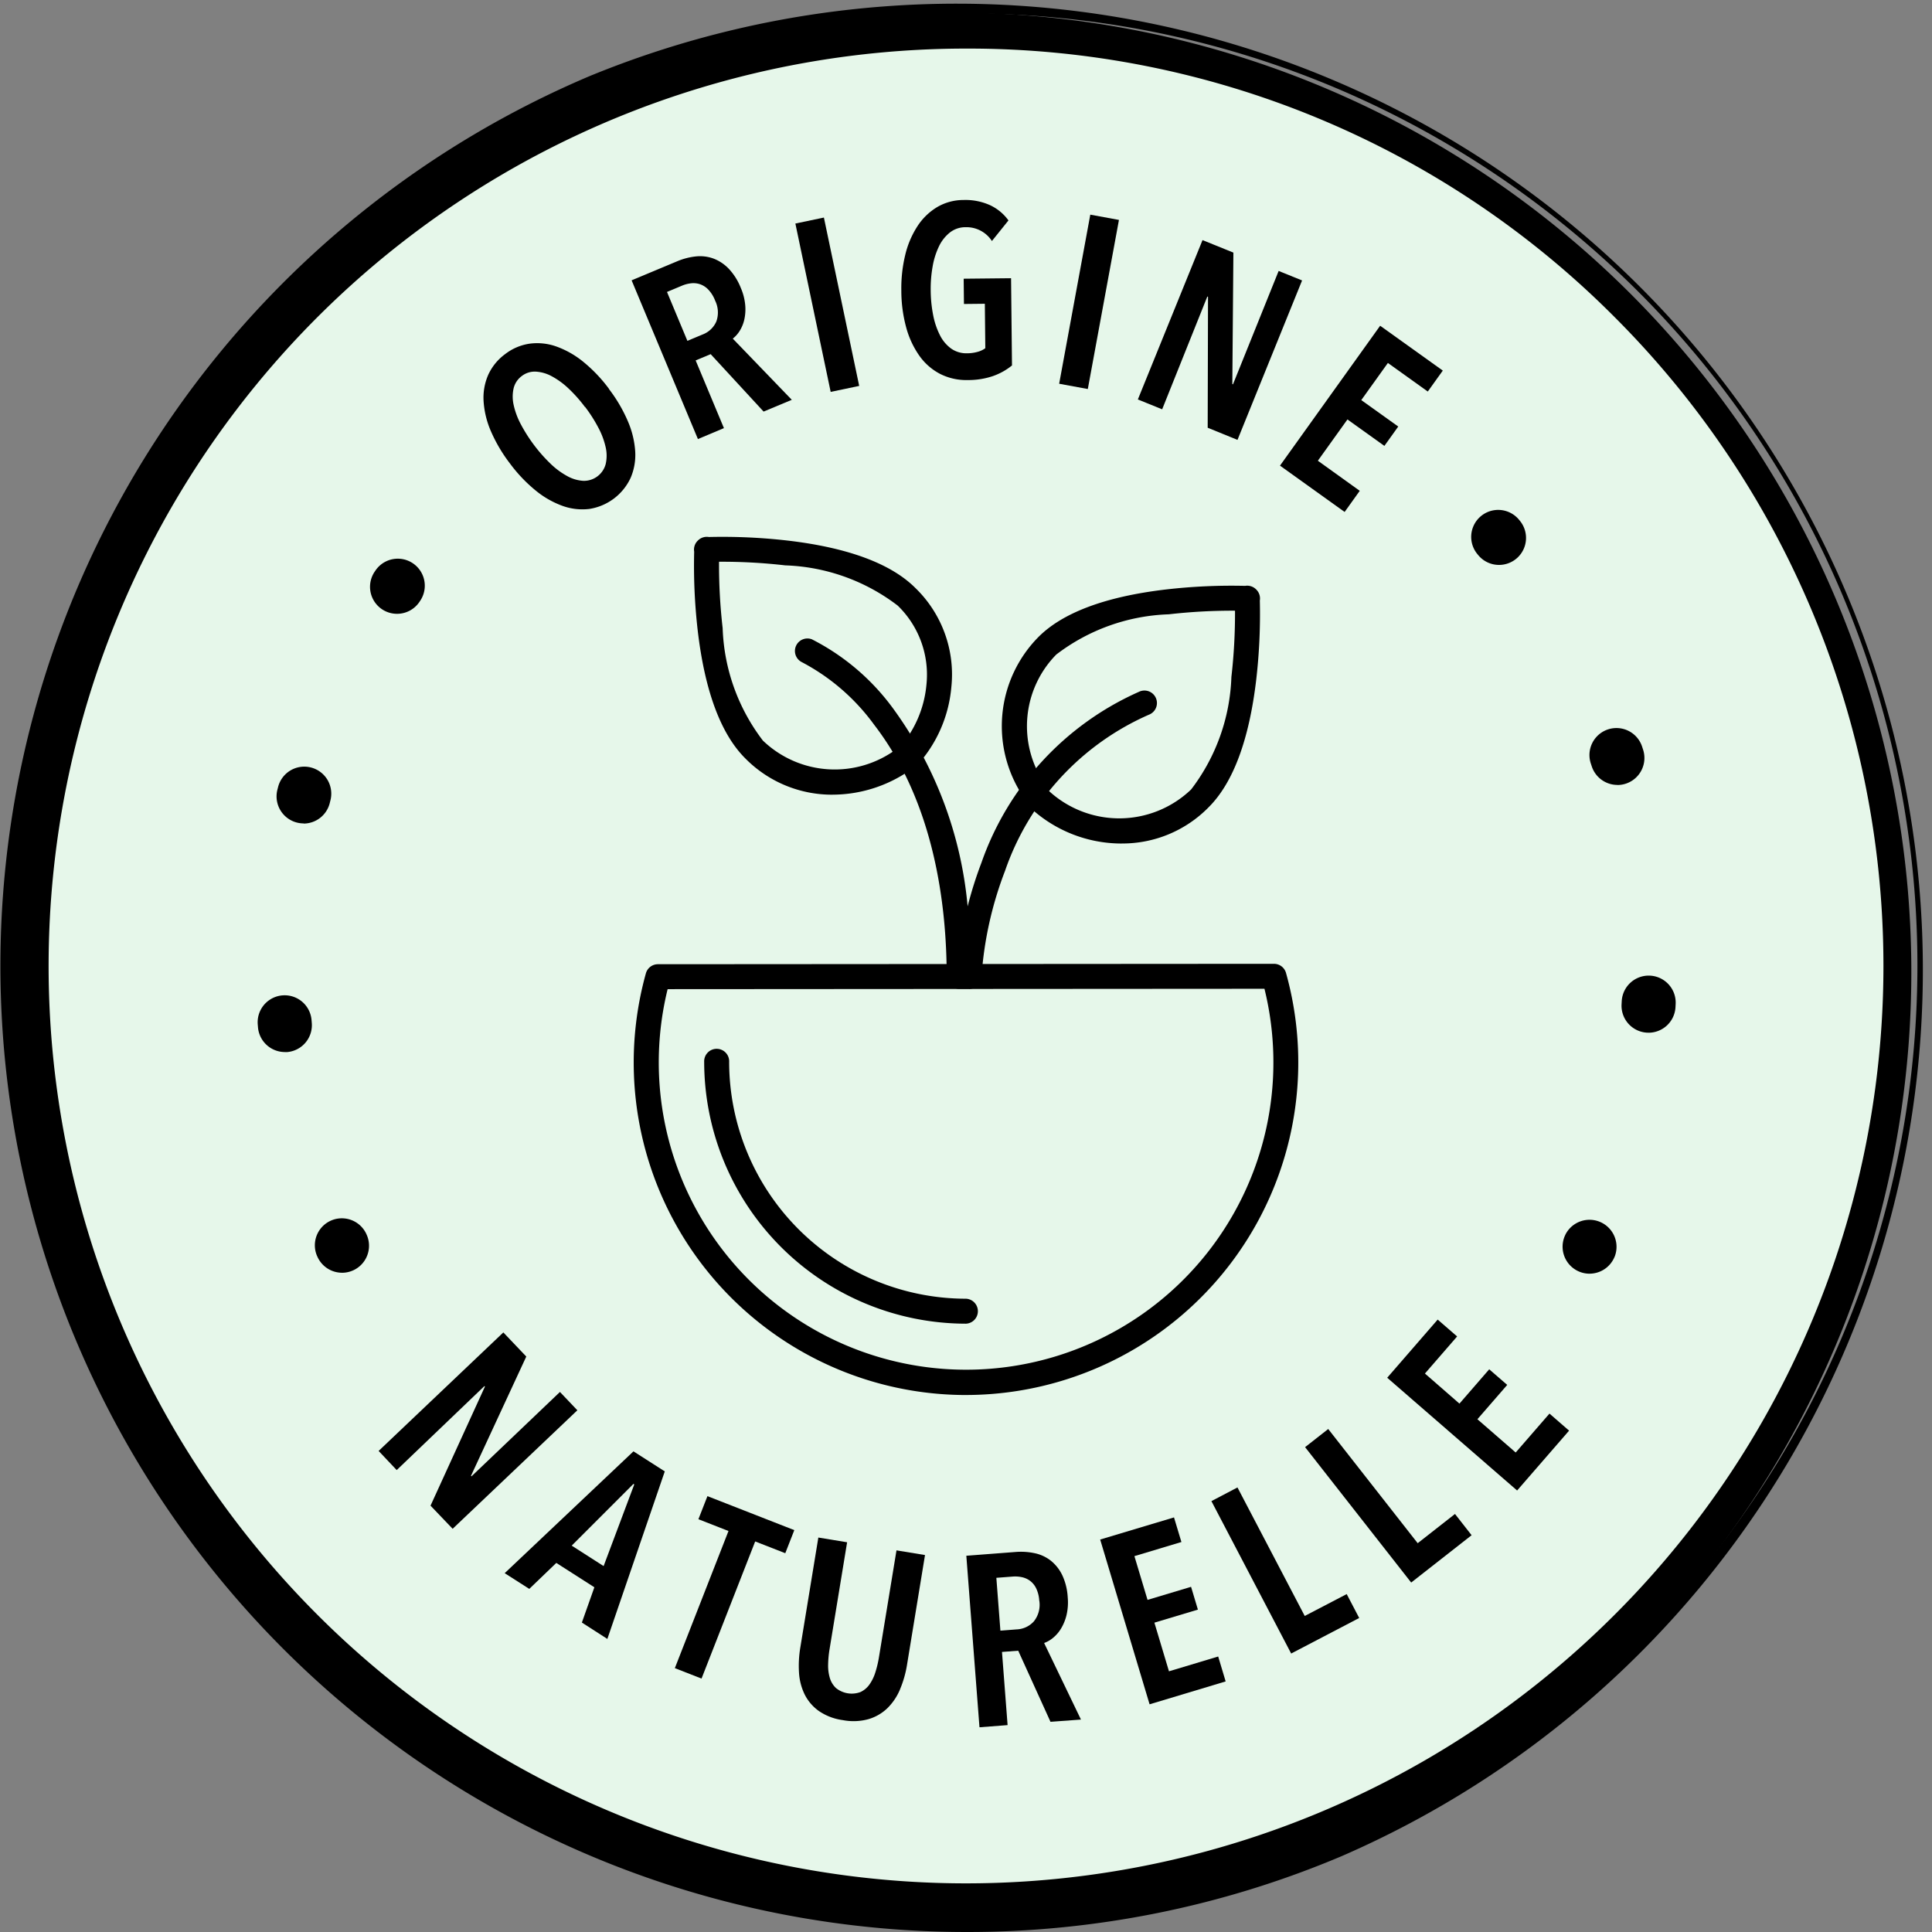 <svg viewBox="0 0 70.656 70.656" height="70.656" width="70.656" xmlns="http://www.w3.org/2000/svg">
  <rect x="0" y="0" width="70.656" height="70.656" fill="#808080" stroke="none"/>
  <g transform="translate(0)" id="picto_origine-naturelle">
    <path fill="#e6f7ea" transform="translate(-1366.781 -8.112)" d="M1436.548,43.44A34.439,34.439,0,1,1,1402.109,9a34.439,34.439,0,0,1,34.439,34.439" data-name="Tracé 435" id="Tracé_435"></path>
    <path transform="translate(-1360.923 -2.253)" d="M1396.252,72.662a35.09,35.09,0,0,1-13.655-67.4A35.09,35.09,0,0,1,1409.908,69.9a34.864,34.864,0,0,1-13.656,2.757m0-68.878a33.8,33.8,0,0,0-23.9,57.7,33.8,33.8,0,1,0,47.8-47.8,33.576,33.576,0,0,0-23.9-9.9" data-name="Tracé 436" id="Tracé_436"></path>
    <path transform="translate(-1358.671 0)" d="M1394,70.656a35.337,35.337,0,0,1-13.751-67.879,35.337,35.337,0,0,1,27.5,65.1A35.107,35.107,0,0,1,1394,70.656m0-70.162a34.843,34.843,0,0,0-13.559,66.931,34.843,34.843,0,0,0,27.118-64.193A34.616,34.616,0,0,0,1394,.494m0,68.878a34.044,34.044,0,0,1-24.073-58.117A34.044,34.044,0,0,1,1418.072,59.4,33.822,33.822,0,0,1,1394,69.372m0-67.595a33.55,33.55,0,0,0-23.724,57.274A33.551,33.551,0,0,0,1417.723,11.6,33.331,33.331,0,0,0,1394,1.777" data-name="Tracé 437" id="Tracé_437"></path>
    <path transform="translate(-1463.646 -406.428)" d="M1476.156,452.974a.988.988,0,0,1-.9-.582l-.021-.046a.987.987,0,0,1,1.8-.808l.02.044a.988.988,0,0,1-.9,1.393" data-name="Tracé 438" id="Tracé_438"></path>
    <path transform="translate(-1444.674 -255.901)" d="M1455.092,294.376a.988.988,0,0,1-.983-.9l-.009-.109a.987.987,0,1,1,1.968-.159l.008.1a.987.987,0,0,1-.9,1.069c-.029,0-.058,0-.086,0m.686-8.363a.988.988,0,0,1-.957-1.232l.027-.106a.987.987,0,1,1,1.911.5l-.025.1a.988.988,0,0,1-.956.744" data-name="Tracé 439" id="Tracé_439"></path>
    <path transform="translate(-1482.21 -186.5)" d="M1496.73,208.948a.987.987,0,0,1-.82-1.537l.031-.046a.987.987,0,0,1,1.634,1.109l-.024.036a.986.986,0,0,1-.821.438" data-name="Tracé 440" id="Tracé_440"></path>
    <path transform="translate(-1849.79 -170.205)" d="M1904.613,190.865a.985.985,0,0,1-.77-.368l-.031-.038a.987.987,0,1,1,1.538-1.238l.031.038a.987.987,0,0,1-.769,1.606" data-name="Tracé 441" id="Tracé_441"></path>
    <path transform="translate(-1889.254 -242.988)" d="M1949.543,280.754l-.056,0a.987.987,0,0,1-.93-1.041l.006-.111a.987.987,0,1,1,1.972.106l-.006.116a.988.988,0,0,1-.985.932m-1.14-9.062a.988.988,0,0,1-.94-.688l-.033-.1a.987.987,0,0,1,1.878-.61l.037.113a.988.988,0,0,1-.941,1.288" data-name="Tracé 442" id="Tracé_442"></path>
    <path transform="translate(-1880.292 -406.719)" d="M1938.425,453.3a.988.988,0,0,1-.9-1.393l.02-.044a.988.988,0,0,1,1.8.808l-.021.046a.988.988,0,0,1-.9.582" data-name="Tracé 443" id="Tracé_443"></path>
    <path transform="translate(-1520.075 -114.61)" d="M1542.344,128.835a5.479,5.479,0,0,1,.691,1.176,3.327,3.327,0,0,1,.27,1.1,2.126,2.126,0,0,1-.165.97,2,2,0,0,1-1.515,1.142,2.142,2.142,0,0,1-.974-.111,3.332,3.332,0,0,1-.987-.564,5.486,5.486,0,0,1-.94-.989,5.591,5.591,0,0,1-.692-1.17,3.27,3.27,0,0,1-.271-1.1,2.088,2.088,0,0,1,.167-.966,1.933,1.933,0,0,1,.621-.763,1.91,1.91,0,0,1,.9-.382,2.088,2.088,0,0,1,.975.105,3.336,3.336,0,0,1,.984.56,5.44,5.44,0,0,1,.937.985m-.88.663a5.131,5.131,0,0,0-.6-.675,2.86,2.86,0,0,0-.616-.448,1.383,1.383,0,0,0-.582-.167.771.771,0,0,0-.508.16.785.785,0,0,0-.3.449,1.383,1.383,0,0,0,0,.606,2.749,2.749,0,0,0,.265.713,5.752,5.752,0,0,0,1.086,1.441,2.817,2.817,0,0,0,.615.454,1.371,1.371,0,0,0,.585.171.823.823,0,0,0,.816-.615,1.371,1.371,0,0,0,0-.61,2.816,2.816,0,0,0-.267-.716,5.4,5.4,0,0,0-.486-.763" data-name="Tracé 444" id="Tracé_444"></path>
    <path transform="translate(-1569.51 -85.515)" d="M1597.436,100.567l-1.936-2.1-.549.229,1.034,2.476-.951.4-2.425-5.805,1.656-.692a2.418,2.418,0,0,1,.7-.183,1.431,1.431,0,0,1,.646.082,1.528,1.528,0,0,1,.556.375,2.2,2.2,0,0,1,.435.695,2.029,2.029,0,0,1,.162.63,1.734,1.734,0,0,1-.034.529,1.335,1.335,0,0,1-.169.413,1.1,1.1,0,0,1-.252.283l2.158,2.238Zm-1.778-4.072a1.208,1.208,0,0,0-.255-.4.761.761,0,0,0-.306-.19.77.77,0,0,0-.325-.028,1.193,1.193,0,0,0-.312.082l-.557.233.746,1.788.558-.233a.89.89,0,0,0,.5-.474.975.975,0,0,0-.049-.774" data-name="Tracé 445" id="Tracé_445"></path>
    <rect transform="translate(29.088 8.175) rotate(-11.841)" height="6.291" width="1.066" data-name="Rectangle 449" id="Rectangle_449"></rect>
    <path transform="translate(-1659.548 -66.769)" d="M1695.881,80.516a2.8,2.8,0,0,1-.945.152,2.113,2.113,0,0,1-1.007-.225,2.134,2.134,0,0,1-.758-.663,3.288,3.288,0,0,1-.482-1.035,5.116,5.116,0,0,1-.178-1.34,5.169,5.169,0,0,1,.146-1.326,3.337,3.337,0,0,1,.451-1.049,2.224,2.224,0,0,1,.721-.692,1.9,1.9,0,0,1,.957-.255,2.181,2.181,0,0,1,.97.19,1.737,1.737,0,0,1,.673.557l-.605.753a1.109,1.109,0,0,0-.965-.505.917.917,0,0,0-.571.193,1.435,1.435,0,0,0-.4.506,2.77,2.77,0,0,0-.232.736,4.665,4.665,0,0,0-.071.88,4.8,4.8,0,0,0,.09.9,2.759,2.759,0,0,0,.248.735,1.344,1.344,0,0,0,.41.489.962.962,0,0,0,.584.172,1.423,1.423,0,0,0,.386-.053.842.842,0,0,0,.279-.132l-.017-1.626-.764.008-.01-.924,1.733-.018.034,3.19a2.3,2.3,0,0,1-.676.381" data-name="Tracé 446" id="Tracé_446"></path>
    <rect transform="matrix(0.181, -0.983, 0.983, 0.181, 38.735, 14.034)" height="1.066" width="6.291" data-name="Rectangle 450" id="Rectangle_450"></rect>
    <path transform="translate(-1738.522 -80.119)" d="M1782.689,95.762l.012-4.789-.025-.01-1.652,4.125-.889-.36L1782.5,88.9l1.129.457-.039,4.807.024.01,1.67-4.146.857.347-2.362,5.831Z" data-name="Tracé 447" id="Tracé_447"></path>
    <path transform="translate(-1785.947 -108.748)" d="M1832.758,125.777l3.663-5.116,2.291,1.64-.549.766-1.459-1.045-.973,1.358,1.352.967-.507.708-1.351-.967-1.082,1.51,1.532,1.1-.553.773Z" data-name="Tracé 448" id="Tracé_448"></path>
    <path transform="translate(-1485.055 -444.841)" d="M1500.8,499.905l1.99-4.355-.018-.019-3.209,3.073-.661-.7,4.561-4.334.839.882-2.022,4.361.019.019,3.234-3.085.637.67-4.561,4.334Z" data-name="Tracé 449" id="Tracé_449"></path>
    <path transform="translate(-1527.149 -484.486)" d="M1548.429,543.825l.457-1.29-1.392-.891-.988.95-.9-.575,4.71-4.455,1.145.733-2.1,6.127Zm1.916-5.052-.03-.019-2.258,2.258,1.167.748Z" data-name="Tracé 450" id="Tracé_450"></path>
    <path transform="translate(-1583.936 -499.44)" d="M1611.554,555.813l-1.962,5.015-.976-.382,1.962-5.015-1.1-.431.33-.844,3.177,1.243-.33.844Z" data-name="Tracé 451" id="Tracé_451"></path>
    <path transform="translate(-1625.317 -513.251)" d="M1658.234,575.03a2.1,2.1,0,0,1-.465.693,1.682,1.682,0,0,1-.692.4,2.061,2.061,0,0,1-.938.035,2.027,2.027,0,0,1-.873-.332,1.649,1.649,0,0,1-.518-.6,2.1,2.1,0,0,1-.21-.8,4.073,4.073,0,0,1,.05-.937l.657-4.008,1.052.173-.642,3.911a3.848,3.848,0,0,0-.052.563,1.572,1.572,0,0,0,.063.492.833.833,0,0,0,.224.365.916.916,0,0,0,.894.147.832.832,0,0,0,.329-.275,1.576,1.576,0,0,0,.217-.446,3.857,3.857,0,0,0,.131-.55l.642-3.911,1.043.171-.657,4.008a3.9,3.9,0,0,1-.256.9" data-name="Tracé 452" id="Tracé_452"></path>
    <path transform="translate(-1681.258 -518.008)" d="M1719.676,580.977l-1.18-2.6-.594.045.205,2.676-1.028.079-.481-6.273,1.789-.137a2.421,2.421,0,0,1,.726.047,1.426,1.426,0,0,1,.587.28,1.526,1.526,0,0,1,.411.53,2.2,2.2,0,0,1,.195.8,2.027,2.027,0,0,1-.044.65,1.746,1.746,0,0,1-.2.492,1.328,1.328,0,0,1-.291.339,1.094,1.094,0,0,1-.328.19l1.347,2.8Zm-.411-4.425a1.2,1.2,0,0,0-.116-.463.761.761,0,0,0-.231-.276.774.774,0,0,0-.3-.128,1.189,1.189,0,0,0-.322-.02l-.6.046.148,1.932.6-.046a.891.891,0,0,0,.624-.293.975.975,0,0,0,.2-.751" data-name="Tracé 453" id="Tracé_453"></path>
    <path transform="translate(-1725.958 -506.548)" d="M1768,568.877l-1.807-6.026,2.7-.809.271.9-1.719.516.48,1.6,1.592-.478.25.834-1.591.477.533,1.779,1.8-.541.273.911Z" data-name="Tracé 454" id="Tracé_454"></path>
    <path transform="translate(-1763.063 -496.528)" d="M1810.283,557l-2.917-5.574.953-.5,2.46,4.7,1.535-.8.457.874Z" data-name="Tracé 455" id="Tracé_455"></path>
    <path transform="translate(-1794.336 -477.031)" d="M1845.945,534.907l-3.88-4.952.846-.663,3.272,4.176,1.364-1.069.608.777Z" data-name="Tracé 456" id="Tracé_456"></path>
    <path transform="translate(-1821.749 -440.502)" d="M1877.232,495.012l-4.751-4.124,1.846-2.127.711.617-1.177,1.356,1.262,1.1,1.089-1.255.658.571-1.09,1.255,1.4,1.217,1.235-1.423.718.623Z" data-name="Tracé 457" id="Tracé_457"></path>
    <path transform="translate(-1570.217 -321.782)" d="M1605.545,372.8a12.161,12.161,0,0,1-11.707-15.421.456.456,0,0,1,.439-.334l22.531-.015h0a.457.457,0,0,1,.44.333,12.162,12.162,0,0,1-11.7,15.436m-10.915-14.842a11.239,11.239,0,1,0,21.827-.014Z" data-name="Tracé 458" id="Tracé_458"></path>
    <path transform="translate(-1623.868 -213.074)" d="M1659.308,249.239h-.361a.457.457,0,0,1-.457-.457c0-2.627-.46-6.355-2.651-9.2a7.692,7.692,0,0,0-2.642-2.29.457.457,0,0,1,.36-.839,8.383,8.383,0,0,1,2.965,2.52,14.494,14.494,0,0,1,2.734,7.248,14.481,14.481,0,0,1,.506-1.6,10.688,10.688,0,0,1,5.76-6.247.457.457,0,1,1,.36.839,9.664,9.664,0,0,0-5.257,5.706,13.3,13.3,0,0,0-.862,3.88.457.457,0,0,1-.456.443" data-name="Tracé 459" id="Tracé_459"></path>
    <path transform="translate(-1590.357 -179.219)" d="M1620.809,208.282a4.45,4.45,0,0,1-3.2-1.332c-.893-.893-1.476-2.463-1.735-4.668a20.779,20.779,0,0,1-.13-2.886.456.456,0,0,1,.127-.4l.01-.01a.457.457,0,0,1,.4-.128,20.9,20.9,0,0,1,2.886.131c2.2.258,3.776.842,4.668,1.735a4.4,4.4,0,0,1,1.315,3.614,4.883,4.883,0,0,1-1.315,2.937.457.457,0,0,1-.21.12,4.977,4.977,0,0,1-2.817.886m-4.155-8.515a20.347,20.347,0,0,0,.132,2.421,7.163,7.163,0,0,0,1.472,4.116,3.792,3.792,0,0,0,4.9.3.46.46,0,0,1,.11-.059,4.05,4.05,0,0,0,.972-2.292,3.515,3.515,0,0,0-1.051-2.885,7.162,7.162,0,0,0-4.116-1.472,20.193,20.193,0,0,0-2.421-.132" data-name="Tracé 460" id="Tracé_460"></path>
    <path transform="translate(-1693.13 -195.52)" d="M1734.154,226.369a4.915,4.915,0,0,1-3.37-1.332.789.789,0,0,0-.249-.407,4.636,4.636,0,0,1,.576-5.818c.893-.893,2.463-1.477,4.668-1.735a20.857,20.857,0,0,1,2.886-.131.458.458,0,0,1,.4.126l.01.01a.457.457,0,0,1,.129.4,20.866,20.866,0,0,1-.131,2.886c-.258,2.2-.842,3.775-1.735,4.668a4.413,4.413,0,0,1-3.181,1.332m-2.778-2.023a.417.417,0,0,1,.053.046,3.8,3.8,0,0,0,5.26,0,7.167,7.167,0,0,0,1.472-4.116,20.329,20.329,0,0,0,.132-2.421,20.493,20.493,0,0,0-2.421.132,7.165,7.165,0,0,0-4.116,1.472,3.737,3.737,0,0,0-.446,4.689.454.454,0,0,1,.067.2" data-name="Tracé 461" id="Tracé_461"></path>
    <path transform="translate(-1593.748 -350.316)" d="M1629.075,398.725a9.585,9.585,0,0,1-9.574-9.574.457.457,0,1,1,.913,0,8.671,8.671,0,0,0,8.661,8.661.457.457,0,0,1,0,.913" data-name="Tracé 462" id="Tracé_462"></path>
  </g>
</svg>
